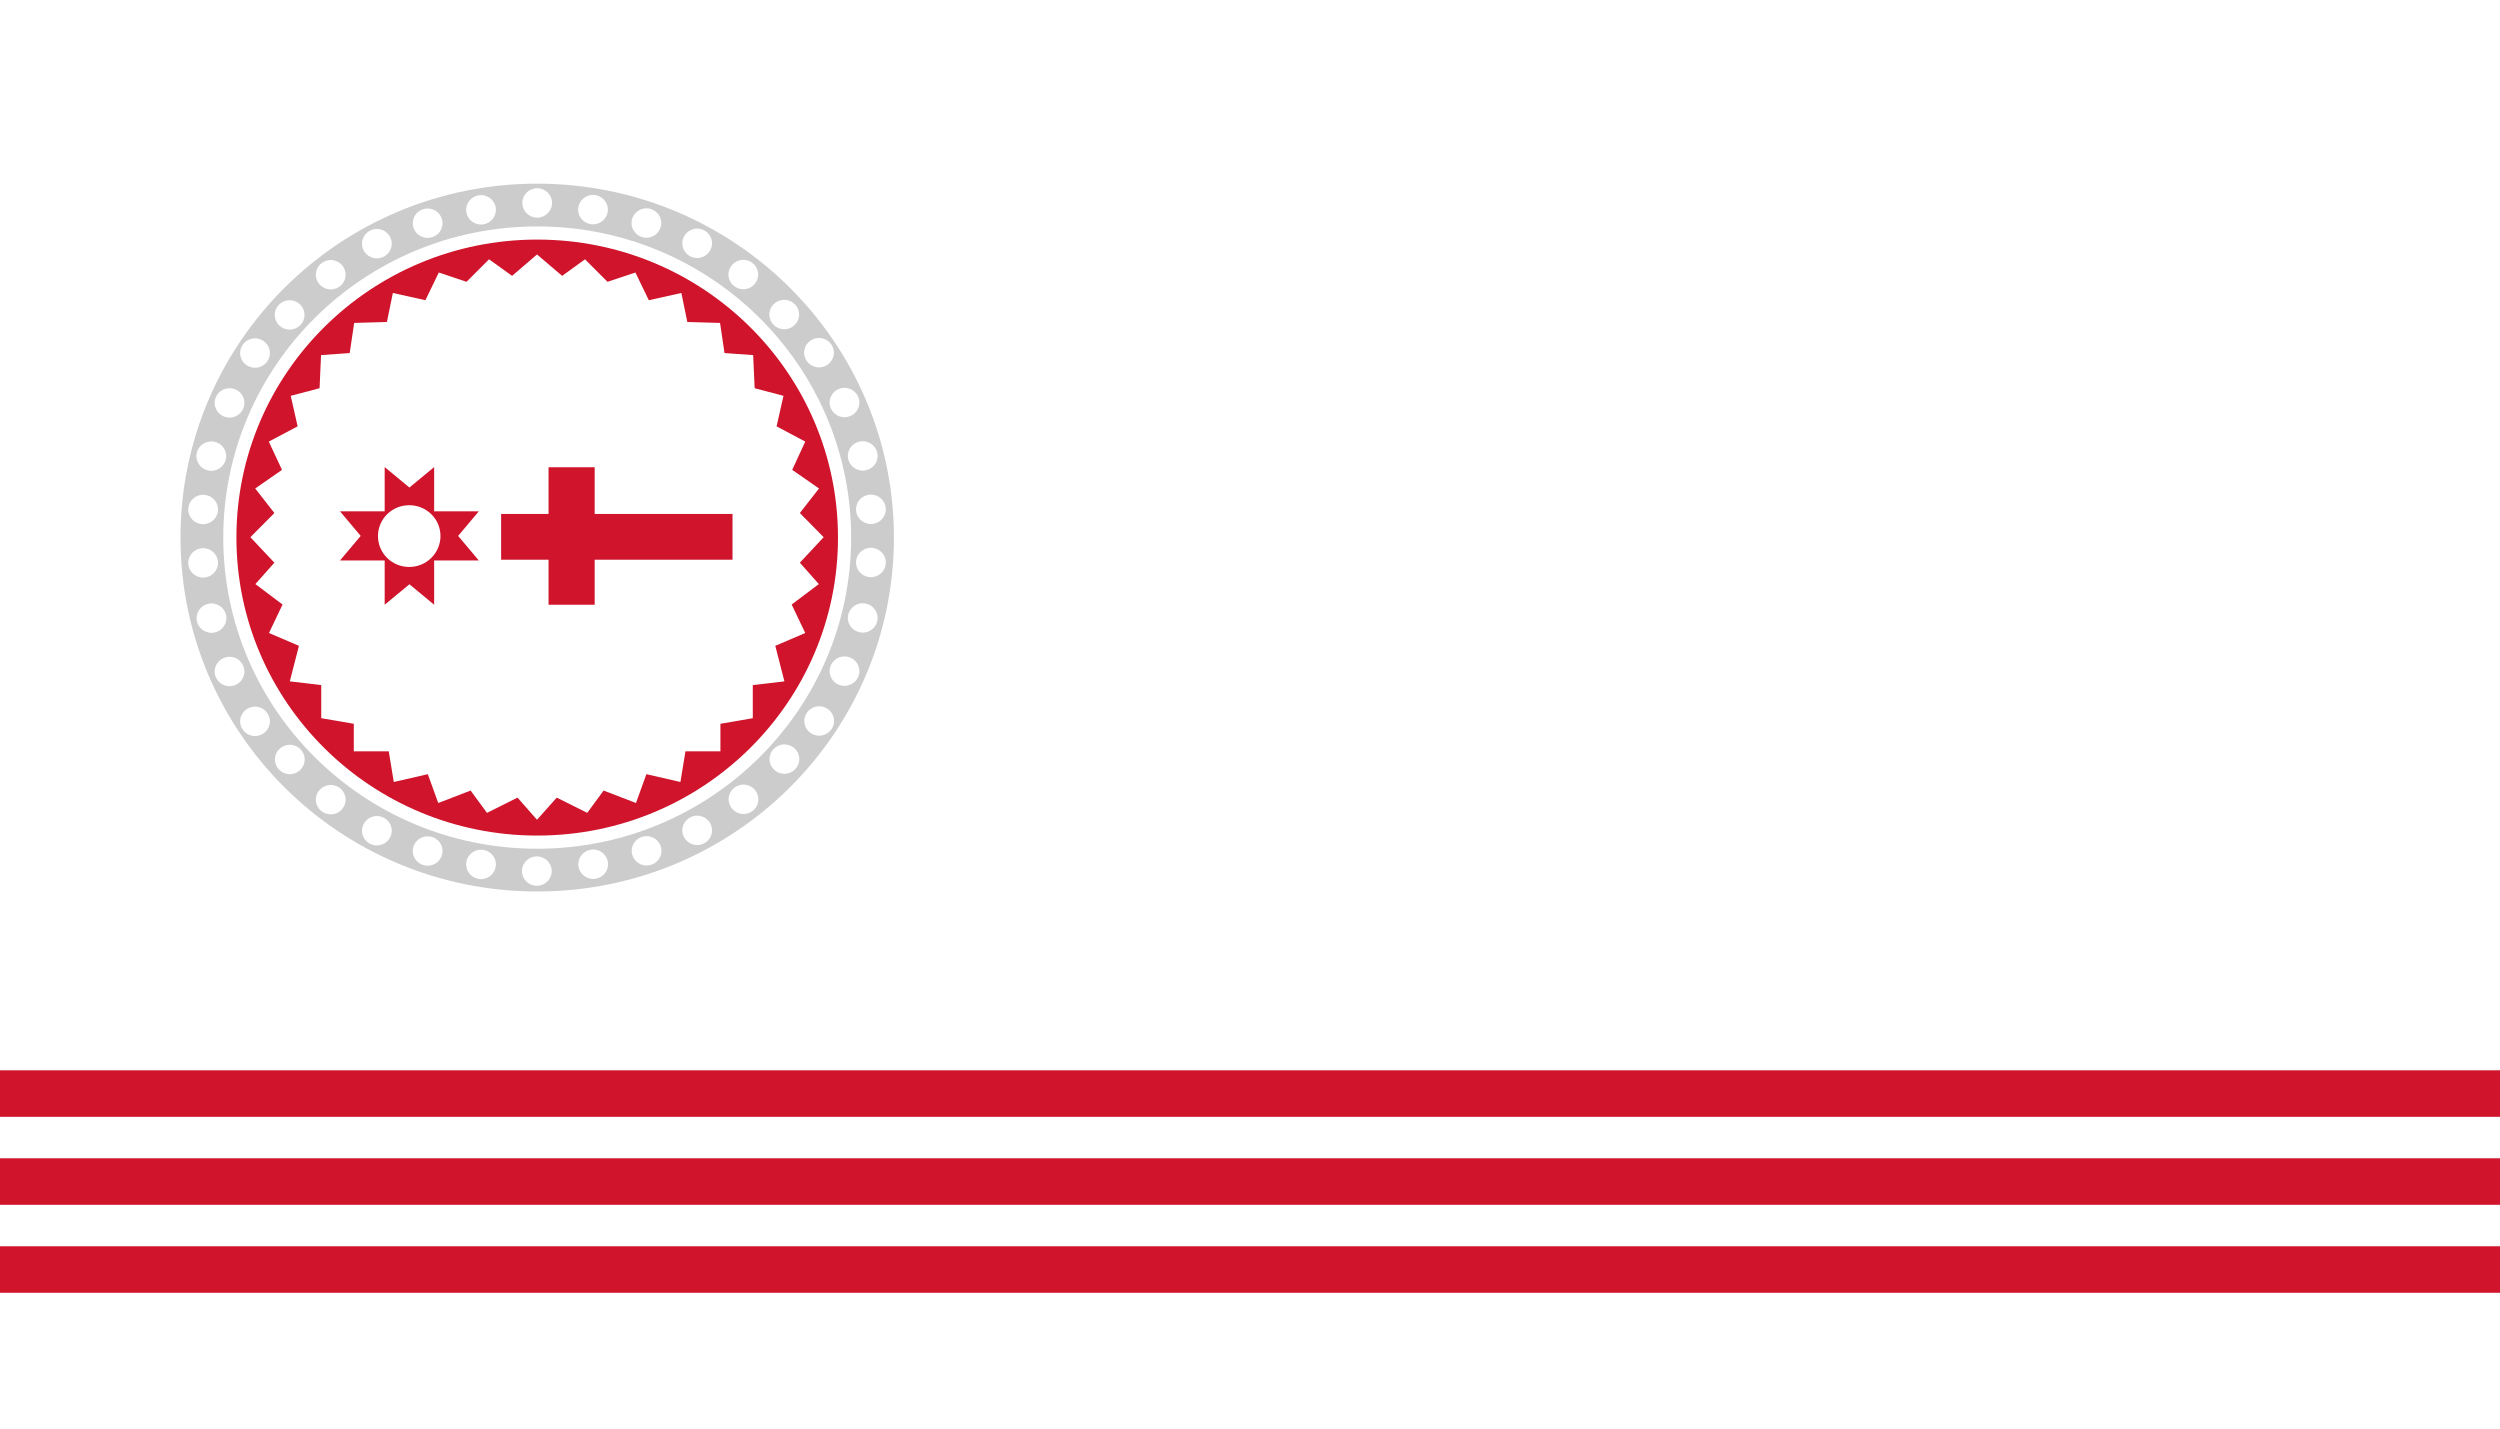 <?xml version="1.0" encoding="utf-8"?>
<!-- Generator: Adobe Illustrator 26.4.1, SVG Export Plug-In . SVG Version: 6.00 Build 0)  -->
<svg version="1.1" id="Layer_1" xmlns="http://www.w3.org/2000/svg" xmlns:xlink="http://www.w3.org/1999/xlink" x="0px" y="0px"
	 viewBox="0 0 1344 768" style="enable-background:new 0 0 1344 768;" xml:space="preserve">
<style type="text/css">
	.st0{fill:#FFFFFF;}
	.st1{fill:#CF142B;stroke:#CCCCCC;stroke-width:60.132;stroke-miterlimit:10;}
	.st2{fill:#CF142B;stroke:#FFFFFF;stroke-width:14.149;stroke-miterlimit:10;}
	.st3{fill:#CF142B;}
</style>
<rect class="st0" width="1344" height="768"/>
<g>
	<ellipse class="st1" cx="288.8" cy="289" rx="161.7" ry="160.2"/>
	<ellipse class="st2" cx="288.8" cy="289" rx="161.7" ry="160.2"/>
	<ellipse class="st3" cx="288.8" cy="289" rx="161.7" ry="160.2"/>
	<polygon class="st0" points="430,302.5 442.8,288.8 430,275.8 440.3,262.6 425.9,252.6 432.9,237.4 417.5,229.2 421.2,212.8 
		405.7,208.7 404.9,190.9 389.5,189.8 387.1,173.6 369.5,173.1 366.3,157.5 348.8,161.4 341.6,146.5 326.6,151.5 314.5,139.4 
		302.2,148.3 288.7,136.8 275.3,148.3 262.9,139.4 250.8,151.5 235.9,146.5 228.7,161.4 211.2,157.5 208,173.1 190.4,173.6 
		188,189.8 172.6,190.9 171.8,208.7 156.3,212.8 160,229.2 144.5,237.4 151.6,252.6 137.2,262.6 147.5,275.8 134.6,288.8 
		147.5,302.5 137.3,314 151.9,325 144.6,340.3 160.7,347.2 155.8,366.3 172.7,368.3 172.7,386.1 190.2,389.1 190.2,403.9 209,403.9 
		211.7,420.4 230,416.2 235.6,431.7 253,425 261.8,437 278.2,428.8 288.7,440.7 299.3,428.8 315.7,437 324.5,425 341.9,431.7 
		347.5,416.2 365.8,420.4 368.5,403.9 387.3,403.9 387.3,389.1 404.7,386.1 404.7,368.3 421.7,366.3 416.8,347.2 432.9,340.3 
		425.6,325 440.2,314 	"/>
	<path class="st3" d="M257.4,274.9h-24v-23.8l-13.3,11l-13.3-11v23.8h-24l11.1,13.2l-11.1,13.2h24v23.8l13.3-11l13.3,11v-23.8h24
		l-11.1-13.2L257.4,274.9z M220,304.8c-9.3,0-16.8-7.4-16.8-16.6c0-9.2,7.5-16.6,16.8-16.6c9.3,0,16.8,7.4,16.8,16.6
		C236.8,297.3,229.3,304.8,220,304.8z"/>
	<polygon class="st3" points="393.8,276.3 319.7,276.3 319.7,251.2 294.9,251.2 294.9,276.3 269.4,276.3 269.4,300.9 294.9,300.9 
		294.9,325.1 319.7,325.1 319.7,300.9 393.8,300.9 	"/>
	<g>
		<ellipse class="st0" cx="109.2" cy="302.6" rx="8" ry="7.9"/>
		<ellipse class="st0" cx="109.2" cy="273.9" rx="8" ry="7.9"/>
		<ellipse class="st0" cx="113.6" cy="245.2" rx="8" ry="7.9"/>
		<ellipse class="st0" cx="123.4" cy="216.6" rx="8" ry="7.9"/>
		<ellipse class="st0" cx="137.1" cy="189.8" rx="8" ry="7.9"/>
		<ellipse class="st0" cx="155.7" cy="169.3" rx="8" ry="7.9"/>
		<ellipse class="st0" cx="177.8" cy="147.7" rx="8" ry="7.9"/>
		<ellipse class="st0" cx="202.6" cy="131" rx="8" ry="7.9"/>
		<ellipse class="st0" cx="229.9" cy="120" rx="8" ry="7.9"/>
		<ellipse class="st0" cx="258.6" cy="112.8" rx="8" ry="7.9"/>
		<ellipse class="st0" cx="468.2" cy="302.4" rx="8" ry="7.9"/>
		<ellipse class="st0" cx="468.2" cy="273.8" rx="8" ry="7.9"/>
		<ellipse class="st0" cx="463.8" cy="245.1" rx="8" ry="7.9"/>
		<ellipse class="st0" cx="454" cy="216.4" rx="8" ry="7.9"/>
		<ellipse class="st0" cx="440.3" cy="189.6" rx="8" ry="7.9"/>
		<ellipse class="st0" cx="421.6" cy="169.1" rx="8" ry="7.9"/>
		<ellipse class="st0" cx="399.6" cy="147.6" rx="8" ry="7.9"/>
		<ellipse class="st0" cx="374.8" cy="130.8" rx="8" ry="7.9"/>
		<ellipse class="st0" cx="347.5" cy="119.9" rx="8" ry="7.9"/>
		<ellipse class="st0" cx="318.8" cy="112.7" rx="8" ry="7.9"/>
		<ellipse class="st0" cx="288.8" cy="109.1" rx="8" ry="7.9"/>
		<ellipse class="st0" cx="463.8" cy="332.2" rx="8" ry="7.9"/>
		<ellipse class="st0" cx="454" cy="360.8" rx="8" ry="7.9"/>
		<ellipse class="st0" cx="440.4" cy="387.6" rx="8" ry="7.9"/>
		<ellipse class="st0" cx="421.7" cy="408.1" rx="8" ry="7.9"/>
		<ellipse class="st0" cx="399.7" cy="429.7" rx="8" ry="7.9"/>
		<ellipse class="st0" cx="374.8" cy="446.4" rx="8" ry="7.9"/>
		<ellipse class="st0" cx="347.6" cy="457.4" rx="8" ry="7.9"/>
		<ellipse class="st0" cx="318.9" cy="464.6" rx="8" ry="7.9"/>
		<ellipse class="st0" cx="113.7" cy="332.3" rx="8" ry="7.9"/>
		<ellipse class="st0" cx="123.4" cy="361" rx="8" ry="7.9"/>
		<ellipse class="st0" cx="137.1" cy="387.8" rx="8" ry="7.9"/>
		<ellipse class="st0" cx="155.8" cy="408.3" rx="8" ry="7.9"/>
		<ellipse class="st0" cx="177.8" cy="429.9" rx="8" ry="7.9"/>
		<ellipse class="st0" cx="202.6" cy="446.6" rx="8" ry="7.9"/>
		<ellipse class="st0" cx="229.9" cy="457.5" rx="8" ry="7.9"/>
		<ellipse class="st0" cx="258.6" cy="464.7" rx="8" ry="7.9"/>
		<ellipse class="st0" cx="288.6" cy="468.3" rx="8" ry="7.9"/>
	</g>
</g>
<rect y="575.4" class="st3" width="1344" height="25"/>
<rect y="622.7" class="st3" width="1344" height="25"/>
<rect y="670" class="st3" width="1344" height="25"/>
</svg>
